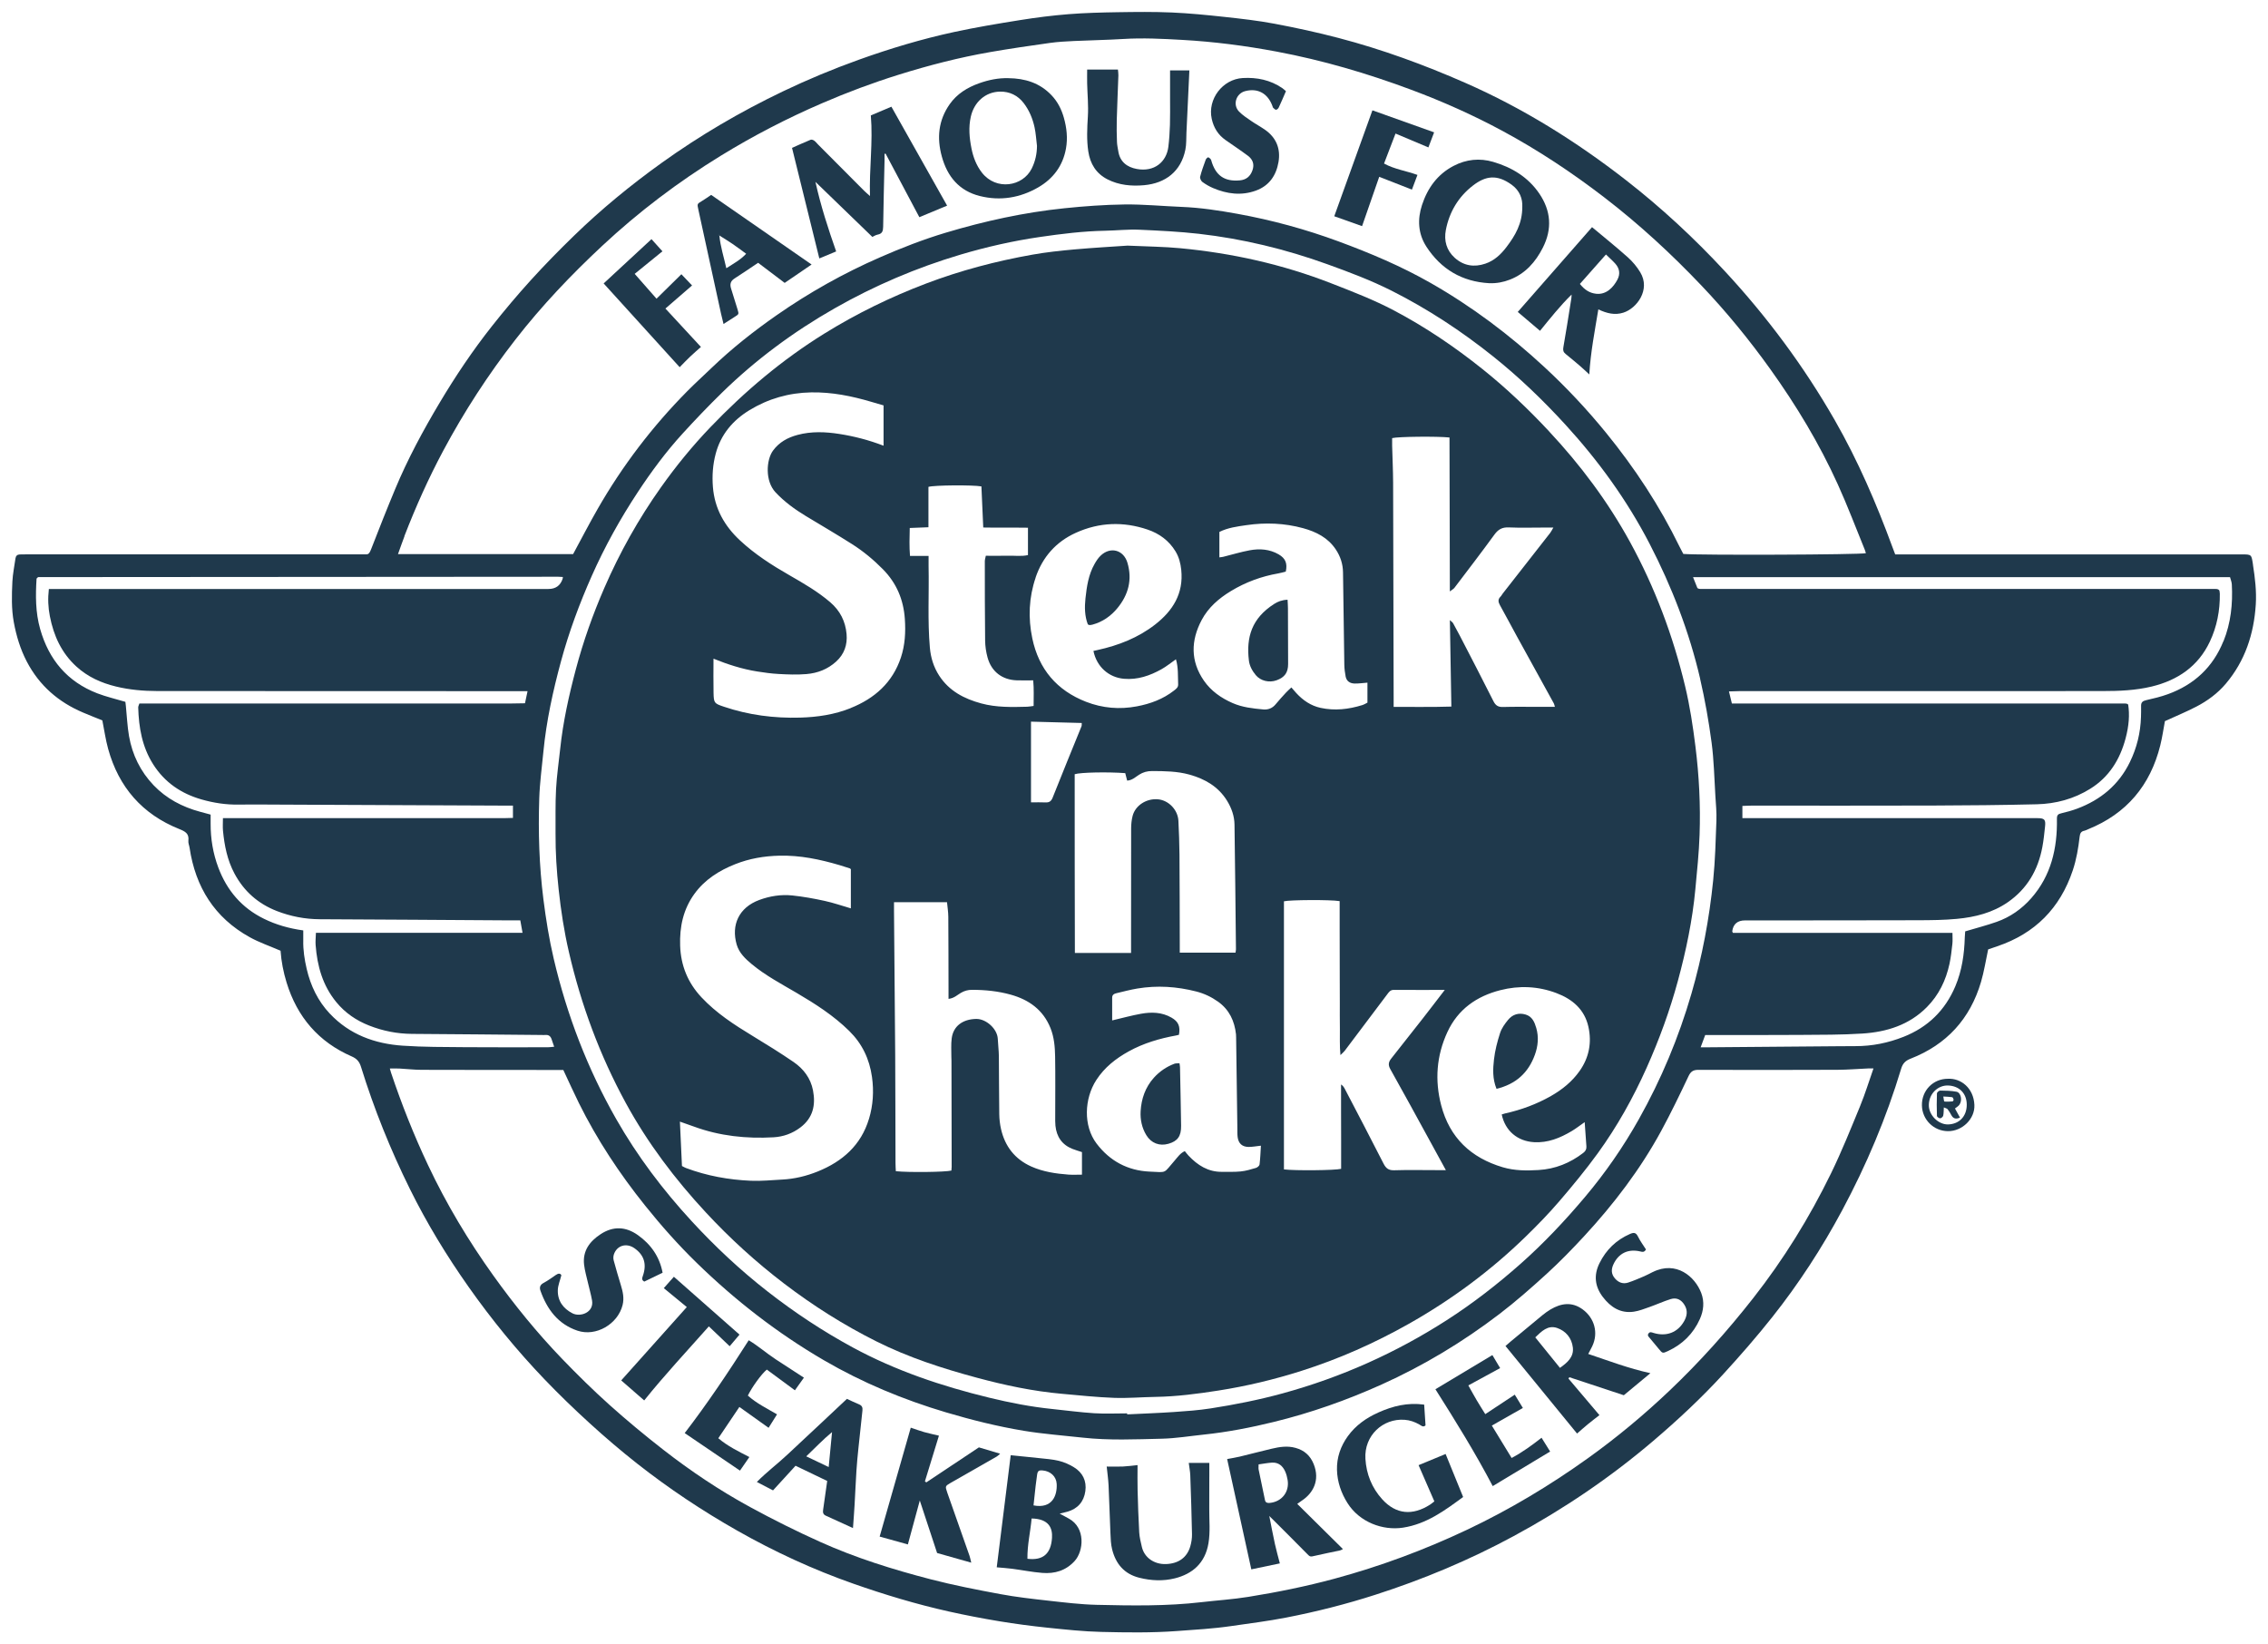 <?xml version="1.0" encoding="UTF-8"?> <svg xmlns="http://www.w3.org/2000/svg" id="Layer_1" width="951.42" height="689.72" viewBox="0 0 951.42 689.72"><defs><style>.cls-1{fill:#1f394c;stroke-width:0px;}</style></defs><path class="cls-1" d="m945.13,236.88c-.68-4.31-.48-4.34-4.89-4.34-.44,0-.88,0-1.32,0h-143.89c-.47-1.23-.82-2.14-1.16-3.06-6.75-18.34-14.44-36.23-24.18-53.22-12.99-22.66-28.47-43.48-46.21-62.6-12.78-13.78-26.54-26.54-41.38-38.09-20.86-16.23-43.14-30.15-67.38-40.8-17.27-7.59-34.96-14.07-53.22-18.85-8.88-2.33-17.87-4.28-26.9-5.98-6.98-1.31-14.06-2.11-21.12-2.87-7.29-.79-14.59-1.51-21.91-1.83-7.54-.33-15.11-.24-22.66-.12-6.9.11-13.82.28-20.7.83-6.75.54-13.49,1.39-20.18,2.46-9.28,1.48-18.57,3.03-27.75,5.01-13.6,2.94-26.92,6.94-40.02,11.64-10.84,3.89-21.46,8.31-31.85,13.28-17.85,8.54-34.87,18.51-50.95,30.05-12.94,9.29-25.23,19.37-36.66,30.47-6.22,6.04-12.3,12.24-18.12,18.65-5.67,6.25-11.12,12.72-16.35,19.34-8.03,10.16-15.24,20.91-21.88,32.04-6.97,11.69-13.43,23.65-18.67,36.23-3.46,8.29-6.76,16.64-10.01,25.02-1.09,2.82-1.4,2.35-3.56,2.39-.77.01-1.54,0-2.31,0-46.24,0-92.47,0-138.71,0-.99,0-1.98,0-2.96.04-1.02.05-1.59.62-1.74,1.64-.45,3.25-1.14,6.49-1.3,9.75-.27,5.69-.44,11.4.6,17.06,1.06,5.74,2.74,11.29,5.44,16.47,5.24,10.04,13.28,17.03,23.65,21.41,2.71,1.15,5.46,2.23,8.05,3.28.81,4.04,1.36,8.06,2.43,11.94,4.43,16.05,14.32,27.42,29.82,33.62,2.57,1.03,4.2,1.91,3.84,4.93-.11.93.35,1.92.5,2.9,2.46,16.52,10.47,29.37,25.24,37.55,3.99,2.21,8.37,3.7,12.93,5.67.31,4.44,1.17,8.93,2.53,13.35,4.45,14.47,13.42,24.93,27.33,30.99,2.11.92,3.21,2.17,3.88,4.35,5.46,17.62,12.33,34.69,20.5,51.22,7.1,14.38,15.43,28.04,24.68,41.16,9.63,13.66,20.17,26.55,31.71,38.61,6.14,6.42,12.55,12.6,19.12,18.59,6.4,5.83,13,11.48,19.8,16.83,13.29,10.45,27.33,19.81,42.06,28.16,15.59,8.84,31.79,16.32,48.69,22.25,13.12,4.6,26.44,8.62,40.02,11.65,7.04,1.57,14.13,2.93,21.25,4.11,6.68,1.1,13.41,1.99,20.15,2.69,7.51.78,15.04,1.59,22.58,1.77,10.52.25,21.05.41,31.59-.36,7.64-.56,15.29-.98,22.88-2.09,7.68-1.12,15.4-2.07,23.01-3.55,12.68-2.46,25.2-5.63,37.5-9.59,20.08-6.45,39.46-14.57,58.03-24.61,20.92-11.31,40.49-24.55,58.6-39.98,10.28-8.76,20.14-17.95,29.28-27.92,7.12-7.77,14.03-15.69,20.58-23.95,11.14-14.05,20.87-29.02,29.33-44.81,10.17-18.99,18.52-38.76,24.74-59.4.66-2.19,1.78-3.34,3.96-4.19,15.09-5.88,24.98-16.69,29.54-32.21,1.29-4.38,1.98-8.94,2.99-13.62,1.14-.39,2.47-.86,3.81-1.31,15.85-5.36,26.38-15.99,31.69-31.85,1.54-4.6,2.33-9.34,2.88-14.12.17-1.42.59-2.25,2.02-2.51.53-.1,1.02-.4,1.53-.61,16.14-6.52,26.09-18.4,30.27-35.17.87-3.48,1.36-7.05,1.95-10.18,4.62-2.11,8.98-3.91,13.15-6.07,4.7-2.43,8.97-5.58,12.41-9.65,8.08-9.57,11.78-20.87,12.56-33.22.35-5.61-.32-11.14-1.19-16.68Zm-775.5-11.97c4.75-12.28,10.12-24.29,16.33-35.9,8.75-16.38,18.84-31.89,30.25-46.56,11.01-14.17,23.33-27.12,36.41-39.33,15.27-14.25,31.88-26.82,49.69-37.76,13.66-8.39,27.87-15.74,42.6-22.09,10.47-4.52,21.14-8.52,32.02-11.91,12.64-3.95,25.46-7.26,38.52-9.53,8.29-1.44,16.62-2.65,24.96-3.82,3.35-.47,6.76-.65,10.15-.81,6.9-.33,13.81-.42,20.7-.85,8.23-.51,16.45-.08,24.63.38,13.31.74,26.55,2.45,39.69,4.92,19.32,3.63,38.06,9.14,56.46,16.01,13.18,4.92,25.98,10.63,38.34,17.3,14.99,8.09,29.13,17.48,42.64,27.86,14.66,11.26,28.19,23.75,40.9,37.13,10.36,10.91,19.86,22.54,28.63,34.77,10.95,15.28,20.64,31.33,28.41,48.46,4.07,8.97,7.55,18.21,11.28,27.33.2.49.33,1.01.49,1.53-2.52.65-69.69.91-76.59.31-.49-.95-1.07-1.99-1.59-3.06-8.35-17.14-18.75-32.94-30.78-47.71-7.99-9.81-16.62-19.01-25.88-27.59-14.61-13.53-30.44-25.44-47.78-35.32-12.33-7.03-25.33-12.51-38.62-17.42-13.8-5.09-27.93-8.94-42.38-11.56-7.74-1.4-15.54-2.6-23.43-2.91-7.99-.32-15.98-1.12-23.95-1.02-8.41.11-16.83.72-25.23,1.59-16.94,1.75-33.47,5.37-49.73,10.24-9.45,2.83-18.64,6.41-27.68,10.37-15.22,6.66-29.64,14.74-43.27,24.24-9.64,6.72-18.85,13.98-27.33,22.13-3.4,3.27-6.9,6.44-10.22,9.79-14.65,14.82-27.19,31.27-37.55,49.34-3.54,6.17-6.81,12.5-10.3,18.95h-73.46c.95-2.63,1.79-5.08,2.72-7.5Zm543.56,59.81c2.05,8.82,3.62,17.79,4.82,26.77.98,7.36,1.12,14.84,1.58,22.27.22,3.5.57,7.01.44,10.5-.3,8.32-.52,16.66-1.35,24.93-1.63,16.13-4.61,32.03-9.13,47.62-5.34,18.39-12.67,35.93-22.05,52.64-6.52,11.61-14.06,22.51-22.63,32.67-8.35,9.9-17.21,19.33-26.93,27.94-9.79,8.67-20.09,16.66-31.09,23.73-21.37,13.72-44.28,23.96-68.79,30.67-9.94,2.72-20.01,4.72-30.16,6.3-5.07.79-10.22,1.16-15.35,1.51-6.56.44-13.13.68-19.7,1,0-.14,0-.28-.01-.42-4.61,0-9.24.23-13.83-.06-5.89-.37-11.75-1.18-17.62-1.78-8.94-.91-17.74-2.64-26.45-4.75-19.87-4.83-39.14-11.28-57.19-21.06-12.56-6.81-24.43-14.66-35.7-23.45-11.46-8.93-22.03-18.82-31.86-29.49-12.07-13.1-22.78-27.26-31.63-42.76-12.09-21.18-20.74-43.72-26.29-67.44-1.92-8.19-3.25-16.5-4.31-24.87-1.78-14.08-2.2-28.19-1.74-42.33.21-6.55,1.11-13.07,1.74-19.6,1.25-12.89,4.02-25.48,7.4-37.95,3.33-12.28,7.75-24.18,12.92-35.82,5.44-12.26,11.94-23.94,19.32-35.13,5.68-8.61,11.82-16.91,18.78-24.53,5.33-5.83,10.79-11.55,16.44-17.07,14.19-13.87,30.03-25.58,47.27-35.41,16.74-9.54,34.35-17.05,52.81-22.54,10.91-3.24,21.99-5.75,33.28-7.4,9.11-1.33,18.22-2.46,27.43-2.63,4.82-.09,9.65-.64,14.45-.42,8.3.38,16.61.77,24.89,1.71,18.48,2.11,36.39,6.46,53.85,12.76,9.17,3.31,18.31,6.74,27.03,11.14,15.13,7.63,29.21,16.89,42.46,27.47,10.93,8.72,20.97,18.38,30.39,28.67,13.9,15.19,25.91,31.77,35.39,50.11,9.29,17.99,16.55,36.75,21.14,56.47ZM138.37,425.2c-5.01-5.32-8.06-11.7-9.71-18.76-.92-3.95-1.54-7.95-1.44-12.03.03-1.29,0-2.59,0-4.14-6.08-.85-11.42-2.39-16.47-4.87-9.34-4.57-15.57-11.9-19.19-21.56-2.21-5.91-3.22-12.03-3.2-18.33,0-1.2,0-2.4,0-3.82-1.55-.42-3-.81-4.45-1.2-7.45-2.01-14.12-5.52-19.47-11.11-5.51-5.76-8.93-12.74-10.31-20.58-.73-4.18-.9-8.47-1.33-12.71-.06-.63-.15-1.26-.2-1.7-4.09-1.22-8.04-2.12-11.79-3.57-12.55-4.86-20.29-14.06-23.95-26.93-2.02-7.09-1.95-14.24-1.52-21.19.32-.35.39-.44.48-.5.08-.06.19-.13.29-.13,72.69-.06,145.38-.11,218.07-.15.65,0,1.29.06,1.96.1-.05.34-.05.56-.12.77q-1.41,4.26-5.94,4.26c-68.41,0-136.83,0-205.24,0h-4.34c-.47,4.1-.3,7.76.42,11.43,1.59,8.18,4.89,15.43,11.16,21.13,4.75,4.32,10.41,6.86,16.56,8.35,5.66,1.38,11.45,1.89,17.26,1.9,50.4.04,100.81.04,151.21.05,1.29,0,2.58,0,4.2,0-.39,1.85-.7,3.29-1.08,5.08-7.72.2-15.37.06-23.02.09-7.69.02-15.37,0-23.06,0H58.47c-.21.68-.5,1.19-.49,1.68.24,8.42,1.64,16.53,6.27,23.83,4.83,7.61,11.76,12.3,20.28,14.74,5.07,1.45,10.25,2.26,15.56,2.16,4.94-.09,9.88-.01,14.82,0,32.27.14,64.54.29,96.82.43,1.08,0,2.16,0,3.45,0v5.16c-1.22.03-2.49.1-3.77.1-37.89,0-75.77,0-113.65,0h-4.24c0,2.02-.13,3.65.02,5.25.6,6.24,1.8,12.32,4.8,17.95,4,7.5,9.96,12.72,17.82,15.77,5.76,2.23,11.75,3.4,17.97,3.43,26.67.12,53.34.31,80.01.48,1.31,0,2.62,0,4.13,0,.31,1.72.58,3.29.93,5.21h-86.67c-.06,1.91-.25,3.52-.13,5.11.66,8.8,2.94,16.99,8.69,23.99,3.73,4.54,8.4,7.7,13.77,9.81,5.75,2.26,11.73,3.45,17.95,3.49,18.11.11,36.21.3,54.32.46.55,0,1.1.05,1.65,0,1.46-.14,2.24.59,2.65,1.91.29.93.63,1.84,1.04,3.02-.99.09-1.81.22-2.63.22-11.53,0-23.06.07-34.59-.03-8.77-.08-17.57-.03-26.31-.63-11.7-.8-22.28-4.63-30.56-13.42Zm642,38.62c-3.92,9.52-7.76,19.1-12.26,28.35-9.06,18.58-19.89,36.09-32.68,52.38-10.79,13.75-22.41,26.74-35.08,38.77-10.74,10.21-22.13,19.67-34.18,28.31-16.09,11.53-33,21.65-50.9,30.11-17.87,8.44-36.32,15.28-55.41,20.45-11.95,3.23-24.05,5.68-36.25,7.64-6.47,1.04-13.04,1.45-19.56,2.21-14.65,1.71-29.35,1.46-44.04,1.12-6.77-.16-13.53-1-20.27-1.75-6.73-.75-13.49-1.51-20.14-2.75-9.78-1.82-19.56-3.72-29.18-6.21-15.8-4.1-31.41-8.96-46.32-15.67-9.99-4.49-19.82-9.4-29.44-14.64-12.82-6.98-24.96-15.11-36.48-24.09-7.69-6-15.22-12.23-22.48-18.74-6.86-6.15-13.44-12.63-19.83-19.26-10.52-10.91-20.06-22.65-28.89-34.97-10.5-14.66-19.74-30.07-27.43-46.38-5.95-12.59-11.07-25.53-15.5-38.73-.17-.5-.3-1.01-.52-1.77,1.49,0,2.78-.05,4.07.01,3.06.16,6.11.53,9.17.54,18.67.06,37.33.05,56,.06,1.2,0,2.39,0,3.54,0,2.24,4.77,4.3,9.36,6.53,13.87,7.63,15.39,17.05,29.63,27.79,43.02,6.73,8.4,13.87,16.44,21.57,23.95,16.16,15.76,33.87,29.52,53.41,40.91,16.19,9.43,33.33,16.55,51.27,21.88,10.72,3.18,21.54,5.88,32.55,7.71,8.19,1.36,16.5,1.96,24.76,2.88,11.06,1.23,22.15.71,33.22.45,5.89-.14,11.75-1.12,17.62-1.73,9.92-1.04,19.68-2.94,29.35-5.31,15.58-3.81,30.62-9.12,45.24-15.71,17.59-7.92,34-17.81,49.3-29.49,6.96-5.31,13.57-11.13,20.04-17.04,5.42-4.95,10.55-10.23,15.54-15.62,12.47-13.49,23.58-28.04,32.38-44.22,4.08-7.51,7.79-15.22,11.45-22.95.96-2.03,2.04-2.66,4.21-2.65,19.44.07,38.87.06,58.31-.02,4.27-.02,8.53-.38,12.79-.57.64-.03,1.28,0,2.28,0-1.9,5.41-3.49,10.63-5.56,15.66Zm152.34-194.86c-4.41,10.95-12.3,18.23-23.28,22.22-2.97,1.08-6.07,1.82-9.16,2.52-1.45.33-2.11.93-2.09,2.39.03,1.54,0,3.07-.04,4.61-.2,6.66-1.74,12.98-4.67,18.98-4.67,9.59-12.27,15.83-22.12,19.52-2.15.8-4.38,1.4-6.61,1.93-1.39.32-1.9.73-1.87,2.38.21,12.29-2.42,23.77-10.77,33.25-3.95,4.49-8.83,7.93-14.53,9.93-4.21,1.48-8.55,2.59-13.18,3.98-.04.61-.14,1.56-.17,2.51-.2,7.05-1.19,13.95-3.96,20.51-4.27,10.11-11.53,17.18-21.74,21.22-6.48,2.56-13.21,3.92-20.19,3.9-2.42,0-4.83.02-7.25.04-17.89.15-35.78.3-53.66.44-1.17,0-2.35,0-4,0,.73-1.98,1.29-3.48,1.91-5.15,1.35,0,2.54,0,3.73,0,11.97,0,23.94.05,35.91-.04,8.77-.07,17.57,0,26.31-.57,10.16-.66,19.59-3.56,27.05-11.1,5.03-5.08,7.97-11.23,9.47-18.1.6-2.77.9-5.61,1.22-8.44.15-1.38.03-2.79.03-4.6-10.55,0-20.73,0-30.9,0-10.21,0-20.43,0-30.64,0h-30.55c-.15-.33-.31-.51-.29-.67q.62-4.55,5.37-4.55c24.27-.01,48.54,0,72.81-.07,5.37-.02,10.76-.07,16.1-.58,7.58-.72,14.89-2.53,21.31-6.97,8.12-5.62,12.67-13.49,14.48-23.04.55-2.89.85-5.84,1.16-8.78.31-2.86-.26-3.44-3.22-3.45-19.77-.01-39.53,0-59.3,0-20.21,0-40.41,0-60.62,0h-3.83v-5.12c1.38-.05,2.65-.14,3.93-.14,25.37,0,50.74.05,76.1-.03,14.48-.05,28.97-.18,43.45-.53,8-.19,15.61-2.24,22.47-6.52,7.87-4.9,12.41-12.22,14.77-21.01,1.48-5.5,1.75-10.1,1.12-14.27-.08-.08-.15-.16-.24-.22-.09-.06-.18-.12-.28-.14-.21-.05-.43-.11-.65-.11-54.91,0-109.81,0-165.08,0-.38-1.56-.75-3.09-1.23-5.07,1.7-.05,2.98-.12,4.25-.12,30.86,0,61.72,0,92.58,0,19.99,0,39.97-.03,59.96-.03,6.91,0,13.81-.27,20.56-1.9,10.89-2.64,19.47-8.44,24.37-18.81,2.99-6.33,4.29-13.08,4.2-20.09,0-.53-.14-1.05-.19-1.41-.24-.23-.31-.31-.4-.37-.09-.06-.2-.08-.3-.12-.1-.03-.21-.08-.32-.09-.22-.02-.44-.03-.66-.04-.11,0-.22,0-.33,0-.22,0-.44,0-.66,0-.11,0-.22,0-.33,0-71.27,0-142.54,0-213.82,0-.11,0-.22,0-.33,0-.11,0-.22,0-.33,0-.11,0-.22,0-.33-.01-.11,0-.22,0-.33-.03-.11-.02-.22-.05-.32-.08-.1-.04-.19-.09-.5-.24-.53-1.33-1.12-2.81-1.83-4.58h225.26c.25.96.69,1.98.75,3.03.44,8.18-.4,16.17-3.5,23.85Z"></path><path class="cls-1" d="m817.12,452.5c-6.18,0-10.97,4.9-10.88,11.12.08,6,4.92,10.81,10.91,10.86,5.98.05,11.38-5.12,11.1-11.03-.33-7.11-5.67-11.24-11.13-10.95Zm.1,19.15c-4.01.11-8.16-3.86-8.08-8.17.09-4.94,3.98-8.26,7.97-8.16,4.74.12,7.94,3.25,7.94,8.07,0,4.88-3.16,8.14-7.84,8.26Z"></path><path class="cls-1" d="m546.35,629.29c4.29-2.91,7.57-8.27,4.7-15.26-1.44-3.5-3.88-5.67-7.55-6.7-3.43-.96-6.74-.43-10.05.35-4.47,1.05-8.91,2.24-13.38,3.31-1.77.42-3.57.69-5.29,1.02,3.42,15.59,6.75,30.81,10.14,46.27,3.94-.82,7.91-1.65,11.97-2.5-.72-2.83-1.48-5.45-2.06-8.11-.86-3.92-1.59-7.86-2.37-11.79,5.18,5.18,10.4,10.32,15.52,15.55,1.62,1.65,1.47,1.68,3.86,1.11,3.4-.81,6.84-1.45,10.25-2.19.46-.1.87-.4,1.26-.58-6.44-6.37-12.72-12.58-19.16-18.95.92-.66,1.52-1.11,2.14-1.53Zm-13.67,1.12c-.96.09-1.79-.05-2.02-1.16-.9-4.28-1.8-8.55-2.67-12.84-.11-.52-.01-1.09-.01-2.16,1.97-.27,3.78-.63,5.61-.74,2.77-.16,4.54,1.4,5.58,3.8.47,1.09.79,2.28.98,3.46.83,5-2.41,9.14-7.46,9.64Z"></path><path class="cls-1" d="m667.95,564.67c2.65-5.55.96-11.78-4.02-15.43-4.56-3.34-9.1-2.57-13.51.03-2.34,1.38-4.39,3.27-6.51,4.99-3.48,2.84-6.92,5.73-10.37,8.6-.74.62-1.45,1.26-1.99,1.73,10.07,12.31,19.97,24.43,30.02,36.72,1.42-1.23,2.96-2.61,4.56-3.93,1.57-1.29,3.2-2.52,4.83-3.79-4.47-5.28-8.74-10.31-13-15.34.13-.19.26-.38.39-.56,7.65,2.53,15.29,5.05,22.84,7.55,3.58-2.97,7.17-5.95,11.15-9.25-9.19-2.01-17.52-5.2-26.08-8.07.68-1.31,1.22-2.26,1.69-3.25Zm-13.55,9.1c-3.47-4.29-6.88-8.5-10.36-12.81,2.63-2.52,5.28-5.25,9.14-3.94,3.7,1.26,6.18,4.25,6.63,8.23.45,3.95-2.28,6.29-5.42,8.52Z"></path><path class="cls-1" d="m450.48,615.43c-1.93-1.18-4.11-2.14-6.3-2.67-2.74-.67-5.61-.85-8.43-1.16-3.97-.44-7.95-.8-11.76-1.18-1.95,15.63-3.88,31.12-5.86,47,2.14.2,4.31.33,6.45.61,4.23.55,8.42,1.41,12.67,1.74,5.23.41,9.92-.95,13.62-5.06,3.7-4.11,4.63-13.85-2.5-17.73-1.24-.67-2.48-1.34-3.84-2.08,1.19-.29,2.21-.52,3.22-.8,4.37-1.24,6.93-4.21,7.55-8.61.61-4.3-1.12-7.81-4.82-10.06Zm-9.17,29.65c-.43,6.66-3.77,9.57-10.31,8.76-.08-5.84,1.27-11.34,1.76-16.9,7.25.14,8.82,3.99,8.55,8.14Zm-7.75-13.63c.31-2.84.58-5.54.89-8.24.17-1.52.39-3.03.6-4.55.24-1.67.69-2.02,2.41-1.86,3.21.29,5.66,2.5,5.82,5.66.25,4.8-1.83,10.5-9.72,8.99Z"></path><path class="cls-1" d="m397.35,625.99c-.89-2.54-.85-2.66,1.36-3.94,6.46-3.72,12.95-7.38,19.41-11.09.49-.28.89-.73,1.44-1.19-3.29-.98-6.3-1.88-8.92-2.66-7.52,5-14.79,9.84-22.05,14.68-.2-.14-.39-.28-.59-.42,1.94-6.31,3.88-12.63,5.88-19.17-2.2-.53-4.22-.94-6.2-1.5-1.94-.55-3.85-1.26-5.62-1.85-4.41,15.43-8.71,30.52-13.05,45.68,3.92,1.09,7.75,2.15,11.84,3.29,1.67-6.16,3.28-12.09,5-18.42,2.51,7.62,4.9,14.88,7.26,22.02,4.7,1.33,9.27,2.62,14.32,4.05-.31-1.25-.44-2.07-.71-2.84-3.12-8.89-6.27-17.76-9.38-26.65Z"></path><path class="cls-1" d="m595.09,614.57c2.25,5.16,4.42,10.15,6.62,15.2-.79.6-1.28,1.02-1.82,1.37-7.27,4.65-14.23,4.17-20.06-2.26-4.36-4.81-6.65-10.58-7.04-16.97-.59-9.75,7.33-17.03,16.42-16.37,2.28.16,4.25.88,6.18,1.96.79.44,1.59,1.35,2.62.39-.18-2.83-.37-5.64-.57-8.71-6.99-.97-13.19.61-19.17,3.28-5.07,2.26-9.54,5.38-12.85,9.95-3.05,4.22-4.69,8.99-4.56,14.14.13,4.98,1.72,9.67,4.41,13.93,5.05,8.02,14.79,11.61,23.26,10.31,9.98-1.53,17.63-7.27,25.25-12.86-2.53-6.2-4.94-12.14-7.35-18.04-3.8,1.57-7.59,3.13-11.35,4.69Z"></path><path class="cls-1" d="m507.31,619.51c0-1.94,0-3.89,0-5.89h-8.63c.24,1.9.58,3.58.64,5.27.3,8.21.56,16.42.72,24.64.03,1.72-.25,3.51-.74,5.17-1.35,4.53-4.81,7.16-10.14,7.36-5,.18-9.12-2.73-10.15-7.18-.47-2.02-.99-4.06-1.11-6.11-.34-5.9-.52-11.82-.68-17.73-.09-3.36-.02-6.73-.02-10.49-2.03.21-4.06.49-6.1.59-2.05.1-4.12.02-6.84.02.28,2.72.65,5.3.78,7.88.31,6.67.48,13.36.78,20.03.1,2.29.16,4.63.72,6.84,1.52,6.06,5.05,10.3,11.39,11.89,4.99,1.25,10,1.47,14.94.24,7.3-1.83,12.66-6.32,14.07-14.68.82-4.82.3-9.62.34-14.43.04-4.47.02-8.95.02-13.42Z"></path><path class="cls-1" d="m360.36,589.06c-1.71-.67-3.35-1.51-5.07-2.3-4.13,3.87-8.27,7.77-12.42,11.66-4.24,3.97-8.5,7.91-12.73,11.89-4.08,3.84-8.62,7.2-12.64,11.32,2.5,1.3,4.62,2.4,6.78,3.52,3.14-3.43,6.23-6.81,9.45-10.33,4.47,2.15,8.79,4.22,13.28,6.38-.59,4.18-1.13,8.16-1.72,12.14-.16,1.1.02,1.92,1.13,2.42,3.68,1.66,7.35,3.35,11.4,5.2.25-3.5.5-6.65.68-9.8.28-4.8.47-9.61.78-14.42.19-3.05.5-6.1.81-9.14.54-5.32,1.12-10.64,1.7-15.95.13-1.21-.15-2.08-1.43-2.58Zm-12.73,26.3c-3.1-1.48-5.99-2.85-9.41-4.48,3.73-3.53,6.86-6.91,10.82-10.17-.49,5.13-.93,9.67-1.41,14.65Z"></path><path class="cls-1" d="m322.41,598.92c1.27-2.02,2.4-3.83,3.55-5.66-4.37-2.55-8.68-4.67-12.24-7.87,1.79-3.65,5.68-9.02,7.96-10.91,3.86,2.85,7.78,5.74,11.78,8.69,1.28-1.8,2.47-3.46,3.78-5.3-4-2.6-7.93-5.13-11.84-7.7-3.88-2.55-7.39-5.66-11.31-7.99-8.6,13.48-17.29,26.49-26.86,38.94,7.75,5.26,15.4,10.45,23.19,15.74,1.31-1.89,2.57-3.72,3.94-5.69-4.66-2.41-9.16-4.59-13.03-7.89,3.01-4.47,5.87-8.7,8.84-13.12,4.29,3.06,8.25,5.89,12.26,8.75Z"></path><path class="cls-1" d="m634.12,611.55c-2.8-4.57-5.46-8.93-8.3-13.58,4.45-2.53,8.67-4.92,13.02-7.39-1.24-2.04-2.3-3.77-3.4-5.58-4.16,2.75-8.15,5.38-12.37,8.17-1.3-2.11-2.48-3.93-3.58-5.8-1.15-1.95-2.23-3.93-3.53-6.25,4.63-2.52,8.99-4.89,13.34-7.26-1.21-2.02-2.3-3.86-3.25-5.46-8.1,4.86-15.97,9.57-23.9,14.33,8.49,13.39,16.76,26.74,24.04,40.63,8.15-4.91,16.08-9.68,24.09-14.5-1.19-1.91-2.37-3.79-3.6-5.78-4.03,3.14-7.96,6.04-12.55,8.48Z"></path><path class="cls-1" d="m260.45,539.07c-1.04-3.45-2.08-6.9-3.01-10.39-.21-.79-.17-1.76.09-2.53,1.26-3.74,5.23-4.91,8.56-2.61,4.13,2.85,5.33,6.75,3.56,11.72-.31.88-.55,1.68.63,2.31,2.48-1.2,5.02-2.42,7.68-3.71-1.26-6.69-4.85-11.85-10.33-15.76-5.09-3.63-10.36-3.88-15.63-.44-4.59,3-7.65,6.99-6.98,12.82.3,2.58,1.06,5.11,1.64,7.66.56,2.45,1.27,4.86,1.7,7.33.88,5.08-4.95,7.11-8.24,5.4-3.91-2.03-6.24-5.24-6.12-9.71.05-2,.92-3.97,1.49-6.25-.41-.82-1.21-.87-2.23-.17-1.72,1.17-3.4,2.42-5.23,3.39-1.49.79-1.8,1.9-1.31,3.27,2.76,7.79,7.35,13.99,15.49,16.75,7.8,2.64,16.95-2.73,18.96-10.72.74-2.96.11-5.61-.72-8.35Z"></path><path class="cls-1" d="m693.28,533.58c-1.18.59-2.33,1.22-3.54,1.74-2.22.94-4.43,1.92-6.71,2.66-2.19.72-4.09,0-5.59-1.75-1.54-1.8-1.6-3.72-.65-5.81,2.14-4.69,6.15-6.69,11.28-5.49.93.22,1.7.44,2.41-.84-1.15-1.81-2.41-3.49-3.32-5.34-.84-1.71-1.66-1.91-3.4-1.15-5.77,2.53-9.99,6.62-12.78,12.25-2.5,5.04-1.94,9.81,1.41,14.19,3.24,4.24,7.38,6.97,12.99,6.16,2.24-.33,4.42-1.2,6.58-1.96,2.99-1.05,5.88-2.39,8.9-3.33,2.49-.77,4.44.27,5.78,2.46,1.44,2.34,1.1,4.6-.17,6.84-2.68,4.73-7.45,6.56-12.86,4.89-.76-.23-1.45-.6-2.05.22-.64.87.06,1.39.54,1.97,1.27,1.51,2.54,3.02,3.78,4.55,1.51,1.85,1.58,1.92,3.81.88,6.11-2.83,10.65-7.29,13.4-13.44,1.57-3.5,1.97-7.2.59-10.88-2.6-6.92-10.51-13.74-20.39-8.81Z"></path><path class="cls-1" d="m306.09,564.69c1.45-1.72,2.83-3.34,4.13-4.87-9.22-8.13-18.31-16.14-27.53-24.27-1.38,1.56-2.73,3.08-4.23,4.77,3.17,2.61,6.19,5.09,9.65,7.94-9.3,10.4-18.39,20.57-27.51,30.76,3.12,2.72,6.3,5.49,9.64,8.4,8.53-10.65,17.85-20.59,27.12-31.06,3.07,2.93,5.83,5.56,8.73,8.32Z"></path><path class="cls-1" d="m350.77,105.48c-3.34-9.53-6.42-18.94-8.7-29.2,8.2,7.93,15.98,15.46,23.87,23.09.64-.28,1.4-.8,2.23-.96,1.94-.36,2.28-1.52,2.31-3.31.12-9.2.38-18.41.58-27.61.02-.99,0-1.99,0-2.98l.46-.03c4.72,8.89,9.44,17.77,14.14,26.62,3.85-1.6,7.65-3.18,11.65-4.84-7.83-13.9-15.59-27.69-23.37-41.5-2.97,1.25-5.85,2.47-8.63,3.65.95,11.3-.71,22.32-.36,33.82-1.07-.96-1.81-1.58-2.5-2.26-6.43-6.45-12.86-12.9-19.28-19.36-.54-.54-1.01-1.18-1.63-1.62-.39-.28-1.08-.52-1.47-.37-2.7,1.1-5.35,2.32-7.82,3.41,3.84,15.57,7.63,30.92,11.45,46.37,2.31-.96,4.59-1.9,7.06-2.93Z"></path><path class="cls-1" d="m411.11,82.24c8.55,2.12,16.8.75,24.4-3.63,6.26-3.62,10.35-9.02,11.66-16.28.79-4.4.32-8.71-.89-12.98-1-3.54-2.62-6.72-5.17-9.4-4.92-5.19-11.14-7.09-18.08-7.16-4.23-.13-8.32.73-12.24,2.12-4.92,1.75-9.3,4.39-12.4,8.8-4.74,6.77-5.44,14.11-3.3,21.92,2.32,8.48,7.32,14.45,16.01,16.61Zm-3.85-33.32c1.37-6.06,6.05-10.38,12.24-10.49,4.01-.07,7.45,1.56,9.96,4.84,2.31,3.02,3.73,6.46,4.53,10.12.56,2.55.69,5.19,1.02,7.79-.02,3.38-.72,6.52-2.22,9.54-3.73,7.53-14.91,9.33-20.87,1.7-2.34-3-3.66-6.49-4.39-10.17-.88-4.41-1.29-8.84-.27-13.34Z"></path><path class="cls-1" d="m598.33,103.41c6.16,9.51,14.99,14.73,26.37,15.38,3.06.11,5.93-.41,8.73-1.51,6.48-2.54,10.74-7.38,13.8-13.42,3.98-7.84,3.4-15.47-1.5-22.67-4.7-6.91-11.53-11.01-19.38-13.3-5.65-1.65-11.26-1.08-16.57,1.69-6.82,3.56-10.94,9.36-13.26,16.44-1.96,5.97-1.65,12.03,1.82,17.39Zm8.2-6.94c1.46-7.59,5.3-13.97,11.38-18.65,5.36-4.13,10.12-4.75,16.24-.33,3.43,2.47,4.59,5.96,4.45,9.18.04,7.14-3.01,12.17-6.61,16.92-2.33,3.08-5.1,5.72-8.88,7-4.74,1.61-9.13.9-12.86-2.46-3.44-3.1-4.58-7.19-3.72-11.66Z"></path><path class="cls-1" d="m646.04,138.76c4.27-5.25,8.43-10.48,13.23-15.2.02,1.2-.19,2.26-.37,3.33-1.01,6.25-1.95,12.52-3.07,18.75-.23,1.29-.02,2.06.94,2.83,2.05,1.65,4.06,3.34,6.06,5.05,1.21,1.04,2.37,2.15,3.88,3.54.55-9.44,2.3-18.23,3.79-27.28,3.59,1.68,6.89,2.5,10.48,1.37,5.64-1.77,11.53-9.62,7.11-16.93-1.39-2.31-3.2-4.48-5.21-6.28-4.89-4.37-10.02-8.48-15.02-12.66-10.41,11.88-20.78,23.71-31.16,35.56,3.12,2.65,6.18,5.25,9.33,7.92Zm27.66-32.01c1.43,1.4,2.75,2.55,3.91,3.84,1.78,1.99,2.17,4.28.91,6.68-1.68,3.18-4.59,6.43-8.96,5.95-2.8-.31-4.86-1.71-6.8-4.12,3.74-4.22,7.28-8.22,10.94-12.36Z"></path><path class="cls-1" d="m456.36,48.8c-.3,4.94-.56,9.84.18,14.74.79,5.17,3.27,9.25,8.05,11.69,4.85,2.47,10.11,2.93,15.38,2.45,8.97-.82,15.44-5.79,17.29-14.89.48-2.34.33-4.8.45-7.21.41-8.61.82-17.22,1.23-26.06h-8.1c0,4.13,0,8.06,0,11.99,0,3.62.06,7.25-.05,10.87-.1,3.06-.29,6.12-.66,9.16-.78,6.4-5.91,10.71-13.28,9.33-4.04-.75-7.05-2.99-7.73-7.44-.2-1.29-.51-2.58-.55-3.88-.11-3.07-.18-6.15-.09-9.22.17-6.24.47-12.48.68-18.72.03-.83-.13-1.66-.19-2.42h-12.91c0,2.11-.04,3.97,0,5.83.11,4.6.58,9.21.3,13.78Z"></path><path class="cls-1" d="m302.51,131.73c.29,1.32.64,2.63,1.01,4.17,1.78-1.15,3.23-2.1,4.7-3.01,1.77-1.11,1.79-1.1,1.18-3.1-.89-2.93-1.8-5.85-2.72-8.77-.56-1.77-.25-3.13,1.45-4.21,3.31-2.1,6.54-4.34,9.9-6.58,3.85,2.91,7.57,5.73,11.14,8.43,3.91-2.67,7.51-5.13,11.29-7.71-14.19-9.83-28.2-19.54-42.13-29.2-1.35.9-2.59,1.8-3.9,2.58-2.02,1.21-2,1.17-1.48,3.56,3.2,14.62,6.37,29.24,9.56,43.86Zm-.82-33.18c.05.07.06.16.09.24,1.83,1.16,3.69,2.27,5.48,3.49,1.89,1.29,3.71,2.68,5.75,4.16-2.35,2.55-5.22,4.07-8.32,6.07-1.04-4.72-2.49-9.09-2.91-13.71-.09-.1-.18-.21-.26-.31.06.02.15.02.18.06Z"></path><path class="cls-1" d="m508.92,78.9c5.82,2.47,11.81,3.26,17.9,1.06,5.61-2.03,8.55-6.37,9.51-12.01.94-5.54-.92-10.17-5.59-13.47-1.88-1.32-3.92-2.4-5.81-3.71-1.79-1.24-3.68-2.44-5.18-4-2.74-2.86-1.22-7.56,2.61-8.55,5.32-1.37,9.53.97,11.46,6.36.07.21.1.47.24.6.38.34.82.86,1.23.86.39,0,.93-.5,1.13-.92,1.02-2.17,1.95-4.39,3.03-6.88-.56-.47-1.03-.94-1.56-1.3-5.01-3.4-10.56-4.54-16.55-4.21-8.44.47-14.86,8.86-13.02,17.14.82,3.7,2.66,6.68,5.77,8.86,3.14,2.2,6.34,4.32,9.41,6.61,2.02,1.51,2.8,3.55,1.9,6.1-.9,2.55-2.61,3.97-5.29,4.22-6.5.59-10.24-2.07-12.02-8.47-.14-.5-.72-.99-1.21-1.2-.2-.08-.91.54-1.07.96-.86,2.36-1.73,4.73-2.35,7.16-.16.63.35,1.77.91,2.19,1.4,1.03,2.95,1.92,4.55,2.6Z"></path><path class="cls-1" d="m578.58,74.17c4.9,1.91,9.25,3.61,13.72,5.36.77-2.04,1.49-3.95,2.32-6.16-4.72-1.7-9.62-2.37-14.02-4.77,1.63-4.25,3.19-8.31,4.82-12.58,4.77,2.01,9.28,3.91,13.79,5.81.83-2.19,1.6-4.2,2.4-6.32-8.72-3.11-17.32-6.17-25.88-9.23-5.31,14.75-10.64,29.53-16.01,44.43,3.8,1.35,7.75,2.75,11.67,4.14,2.39-6.87,4.71-13.55,7.19-20.68Z"></path><path class="cls-1" d="m289.54,149.57c1.47-1.4,3.02-2.71,4.5-4.04-5.03-5.44-9.85-10.65-14.9-16.11,3.91-3.38,7.52-6.51,11.18-9.68-1.54-1.61-2.99-3.14-4.48-4.71-3.54,3.49-6.88,6.77-10.43,10.26-3.14-3.57-6.07-6.9-9.16-10.42,3.99-3.25,7.79-6.33,11.64-9.46-1.56-1.73-3.06-3.41-4.59-5.1-6.74,6.24-13.38,12.39-20.07,18.58,10.63,11.72,21.2,23.36,31.89,35.13,1.5-1.51,2.92-3.03,4.43-4.46Z"></path><path class="cls-1" d="m649.82,180.91c-8.7-9.31-17.91-18.09-27.88-26.06-11.68-9.35-24.01-17.69-37.25-24.67-8.45-4.45-17.34-7.87-26.24-11.34-20.45-7.98-41.63-12.67-63.42-14.73-6.76-.64-13.57-.69-22.05-1.08-6.32.44-14.31.88-22.27,1.59-5.88.53-11.77,1.16-17.58,2.19-15.22,2.7-30.13,6.62-44.61,12.11-14.91,5.66-29.17,12.61-42.73,21.02-17.64,10.94-33.36,24.2-47.7,39.17-7.61,7.94-14.54,16.42-20.89,25.39-9.35,13.2-17.23,27.25-23.67,42.08-4.81,11.07-8.84,22.41-11.94,34.08-2.93,11.01-5.39,22.1-6.59,33.44-.6,5.65-1.44,11.3-1.74,16.97-.33,6.22-.17,12.47-.21,18.7-.04,7.79.46,15.54,1.3,23.29.95,8.83,2.29,17.58,4.29,26.21,5.12,22.21,12.98,43.42,23.92,63.46,9.15,16.75,20.58,31.86,33.53,45.82,10.09,10.88,21.03,20.84,32.85,29.86,12.17,9.28,25.03,17.41,38.7,24.25,13.48,6.75,27.76,11.37,42.28,15.27,11.63,3.13,23.4,5.63,35.42,6.7,7.3.65,14.6,1.44,21.92,1.71,5.79.22,11.61-.31,17.42-.4,8.89-.14,17.67-1.29,26.44-2.66,11.81-1.85,23.4-4.62,34.78-8.24,15.73-4.99,30.74-11.65,45.11-19.76,17.96-10.14,34.4-22.32,49.17-36.72,4.79-4.67,9.48-9.48,13.83-14.55,5.64-6.57,11.17-13.26,16.25-20.26,8.13-11.21,14.86-23.27,20.53-35.94,5.29-11.83,9.71-23.95,13.1-36.45,3.41-12.58,6.08-25.31,7.3-38.31.71-7.62,1.52-15.26,1.78-22.9.43-12.39-.2-24.74-1.74-37.07-1.06-8.48-2.33-16.91-4.32-25.21-5.08-21.2-12.67-41.46-23.16-60.6-9.29-16.93-20.77-32.27-33.93-46.34Zm-41.76,2.6c.05,21.29.1,42.62.15,64.57,1-.77,1.57-1.05,1.91-1.5,5.63-7.42,11.31-14.81,16.79-22.34,1.58-2.17,3.25-3.12,5.97-3.01,5.04.22,10.1.06,15.15.06h3.61c-.6,1.01-.91,1.69-1.36,2.27-6.61,8.47-13.24,16.92-19.86,25.38-.34.43-.57.96-.96,1.33-1.15,1.13-.98,2.24-.25,3.55,2.4,4.31,4.7,8.68,7.07,13,5.17,9.42,10.37,18.82,15.55,28.23.15.27.19.6.45,1.44-2.79,0-5.19,0-7.59,0-4.72,0-9.44-.08-14.16.06-2.02.06-3.11-.59-4.04-2.44-4.62-9.21-9.39-18.35-14.12-27.51-.91-1.75-1.85-3.49-2.81-5.21-.19-.34-.57-.56-1.34-1.28.21,12.37.41,24.16.62,36.27-8.19.26-16.02.09-24.21.14,0-1.5,0-2.68,0-3.86-.07-30.08-.12-60.15-.22-90.23-.02-5.15-.28-10.29-.41-15.44-.03-1.09,0-2.18,0-3.22,2.47-.63,18.74-.81,24.07-.26Zm-136.02,140.81c.24.95.51,1.97.8,3.11,2.06-.1,3.44-1.47,4.94-2.43,1.75-1.12,3.52-1.59,5.56-1.58,5.27.03,10.52.07,15.65,1.5,6.55,1.83,12.13,5.05,15.79,11.01,1.86,3.04,3.04,6.37,3.09,9.93.26,17.44.42,34.88.61,52.32,0,.42-.11.84-.19,1.41h-23.38c0-1.28,0-2.45,0-3.63-.03-12.51-.03-25.03-.12-37.54-.03-4.71-.23-9.42-.45-14.12-.22-4.6-4.08-8.61-8.54-9.02-4.83-.45-9.52,2.53-10.67,6.96-.43,1.67-.61,3.46-.62,5.19-.04,16.14-.03,32.27-.03,48.41,0,1.19,0,2.38,0,3.89h-23.57c-.1-25.07-.05-50.05-.08-74.98,2.42-.78,13.89-1.01,21.21-.45Zm-30.41,10.16c-.65,1.65-1.48,2.19-3.13,2.1-1.86-.1-3.72-.02-6-.02v-33.86c7.03.18,14.07.37,21.29.56-.04.59.04,1.03-.1,1.38-4.03,9.95-8.13,19.86-12.07,29.84Zm-7.2-92.24c2.95-8.64,8.59-15,16.9-18.76,9.8-4.43,19.92-4.8,30.1-1.34,4.91,1.67,8.95,4.62,11.69,9.13,1.45,2.38,2.12,4.99,2.41,7.77,1.03,9.9-3.52,17.14-10.95,22.92-7.13,5.55-15.36,8.76-24.13,10.69-.52.11-1.04.23-1.76.39,1.38,6.71,6.51,11.14,12.82,11.68,5.73.49,10.83-1.29,15.68-3.98,2.09-1.16,3.97-2.71,6.11-4.2,1.04,3.44.78,7,.93,10.52.05,1.3-.88,1.93-1.74,2.6-4.6,3.6-9.92,5.55-15.57,6.62-7.26,1.38-14.41.77-21.3-1.9-12.3-4.78-19.86-13.71-22.57-26.59-1.81-8.6-1.45-17.18,1.41-25.55Zm-52.78-20.77c2.7-.11,5.16-.21,7.83-.31v-16.94c2.53-.73,18.51-.85,22.22-.19.25,5.59.5,11.23.77,17.24,6.32.13,12.43-.01,18.76.09v11.47c-2.77.65-5.72.18-8.63.27-2.95.08-5.91.02-9.05.02-.17.89-.42,1.6-.42,2.32,0,11.08,0,22.17.13,33.25.03,2.38.39,4.82,1.02,7.11,1.63,5.94,6.15,9.37,12.26,9.57,2.18.07,4.37.01,6.89.01.35,3.61.17,7.07.17,10.73-.98.12-1.82.3-2.67.33-6.47.17-12.93.34-19.27-1.38-7.19-1.94-13.5-5.22-17.68-11.67-2.3-3.55-3.52-7.47-3.9-11.71-1-11.39-.3-22.8-.54-34.2-.03-1.29,0-2.58,0-4.3h-7.8c-.31-3.94-.21-7.69-.1-11.7Zm-17.12,247.84c-3.3,11.02-11.09,17.87-21.45,22.06-4.79,1.94-9.79,3.15-14.98,3.41-4.37.22-8.76.69-13.12.5-9.33-.4-18.47-2.06-27.26-5.36-.5-.19-.97-.48-1.64-.83-.29-6.26-.57-12.25-.86-18.61,2.31.82,4.14,1.44,5.96,2.1,10.77,3.95,21.94,5.11,33.31,4.47,4.11-.23,7.91-1.59,11.26-4.12,5.28-3.99,6.49-9.35,5.31-15.53-.99-5.15-3.98-9.06-8.15-11.93-5.6-3.84-11.38-7.41-17.19-10.94-7.71-4.68-15.25-9.56-21.46-16.2-5.7-6.09-8.66-13.27-8.94-21.66-.27-7.92,1.3-15.27,6-21.75,4.33-5.97,10.33-9.74,17.06-12.42,5.96-2.37,12.14-3.43,18.59-3.58,8.68-.2,16.97,1.54,25.19,3.96,1.46.43,2.91.91,4.36,1.37.1.03.17.14.41.36v16.41c-3.7-1.07-7.28-2.33-10.97-3.13-4.48-.98-9.01-1.8-13.56-2.28-4.73-.5-9.43.24-13.89,1.89-8.62,3.19-11.82,10.56-9.48,18.68,1.01,3.5,3.6,5.97,6.32,8.23,5.77,4.79,12.39,8.28,18.81,12.05,7.86,4.62,15.53,9.52,22.07,15.96,5.42,5.33,8.51,11.75,9.57,19.34.83,6,.46,11.82-1.25,17.52Zm-7.66-172.29c-6.78,2.72-13.9,3.78-21.18,3.99-10.94.31-21.63-1.06-32.01-4.57-4.06-1.37-4.25-1.54-4.35-5.79-.11-4.71-.02-9.42-.02-14.36,5.86,2.37,11.99,4.37,18.4,5.38,2.91.46,5.85.87,8.79,1.03,3.92.22,7.85.38,11.78.05,4.74-.4,8.94-2.04,12.48-5.25,3.42-3.11,4.78-7.07,4.37-11.56-.48-5.33-2.7-9.77-6.88-13.35-5.21-4.46-11.09-7.86-16.98-11.24-7.45-4.26-14.66-8.88-20.93-14.75-6.43-6.01-10.56-13.25-11.28-22.33-.38-4.78-.04-9.39,1.17-13.95,2.13-8.05,7.19-14.03,14.16-18.27,7.9-4.81,16.52-7.29,25.89-7.46,8.67-.15,16.97,1.52,25.19,3.95,1.67.49,3.35.98,5.18,1.51v16.91c-6.12-2.35-12.25-3.95-18.52-4.93-5.86-.92-11.77-1.16-17.58.4-4.1,1.1-7.67,3.02-10.29,6.6-2.82,3.87-3.4,12.72,1.08,17.49,3.73,3.97,8.04,7.11,12.65,9.9,6.47,3.91,13.01,7.73,19.39,11.78,4.73,3,9.04,6.56,12.99,10.57,5.73,5.81,8.65,12.74,9.21,20.84.38,5.52.09,10.94-1.65,16.18-3.5,10.52-11.02,17.18-21.07,21.2Zm96.97,195.7c-1.95,0-3.78.11-5.6-.02-5.36-.4-10.67-1.18-15.63-3.4-6.9-3.1-11.05-8.47-12.7-15.77-.45-2.01-.69-4.11-.72-6.17-.12-8.12-.08-16.25-.17-24.37-.03-2.4-.35-4.8-.45-7.21-.19-4.26-4.93-8.46-9.07-8.38-5.56.1-9.57,2.92-10.26,8.1-.34,2.57-.13,5.21-.15,7.82,0,.55.05,1.1.05,1.64.03,14.82.06,29.64.08,44.46,0,.54-.07,1.07-.11,1.58-2.4.65-17.92.84-23.31.27-.05-1.11-.14-2.27-.14-3.44-.05-15.15-.04-30.3-.13-45.45-.13-20.08-.33-40.15-.5-60.23-.01-1.18,0-2.36,0-3.71h22.24c.19,2.08.53,4.11.54,6.14.07,10.21.07,20.42.09,30.63,0,1.18,0,2.37,0,3.77,2.31-.22,3.65-1.63,5.19-2.52,1.49-.87,2.94-1.26,4.65-1.27,5.51,0,10.95.55,16.24,2.02,7.67,2.13,13.64,6.39,16.71,14.06,1.53,3.84,1.86,7.89,1.93,11.92.14,8.34.04,16.69.04,25.03,0,1.32-.04,2.64.09,3.95.47,4.65,2.75,8.02,7.18,9.76,1.22.48,2.48.84,3.95,1.33v9.45Zm74.55-4.29c-.07.56-.9,1.27-1.52,1.46-2.09.62-4.21,1.26-6.37,1.48-2.61.27-5.26.14-7.89.17-5.81.07-10.22-2.77-14.04-6.81-.52-.55-.96-1.16-1.55-1.88-1.95.87-3.03,2.57-4.29,4-4.81,5.43-2.88,4.96-10.53,4.59-9.13-.43-16.62-4.42-22.19-11.76-5.69-7.5-5.12-18.9-.13-26.63,3.44-5.33,8.22-9.06,13.65-12.06,6.2-3.42,12.91-5.39,19.84-6.65.42-.08.83-.19,1.19-.28.65-3.51-.21-5.54-3.12-7.21-4.02-2.31-8.4-2.41-12.78-1.62-3.95.71-7.84,1.79-12.11,2.79,0-3.23,0-6.39,0-9.55,0-1.29.92-1.66,1.9-1.89,2.87-.68,5.73-1.44,8.64-1.93,8.32-1.39,16.58-.85,24.74,1.24,3.31.85,6.36,2.28,9.17,4.29,4.7,3.37,6.88,8.08,7.5,13.66.05.43.04.88.05,1.32.17,12.72.34,25.44.52,38.15.02,1.21-.04,2.43.11,3.62.35,2.71,1.9,4.14,4.62,4.16,1.6,0,3.21-.31,5.15-.52-.17,2.71-.26,5.31-.57,7.88Zm1.51-190.85c-4.36-.4-8.73-.88-12.8-2.66-4.82-2.1-9.06-5.07-12.06-9.4-5.68-8.21-5.51-16.85-.94-25.46,2.8-5.27,7.21-9.07,12.26-12.13,6.15-3.73,12.8-6.18,19.89-7.41,1.07-.19,2.12-.5,3.13-.75.75-3.44-.1-5.55-2.98-7.23-3.79-2.19-7.95-2.49-12.12-1.72-3.75.69-7.42,1.82-11.13,2.74-.41.1-.85.13-1.62.24v-10.67c3.55-1.79,7.5-2.29,11.34-2.85,7.97-1.17,15.96-.86,23.76,1.27,5.48,1.5,10.46,3.98,13.75,8.95,1.92,2.9,2.97,6.08,3.01,9.58.17,12.94.33,25.88.55,38.82.03,1.62.25,3.26.55,4.86.39,2.03,1.89,2.93,3.81,2.96,1.72.03,3.45-.23,5.34-.37v8.38c-.63.31-1.36.78-2.16,1.03-5.73,1.78-11.56,2.45-17.48,1.17-4.1-.89-7.41-3.17-10.22-6.22-.65-.71-1.26-1.45-2.05-2.35-.87.82-1.6,1.44-2.24,2.14-1.48,1.62-2.98,3.23-4.36,4.92-1.38,1.7-3.21,2.35-5.24,2.17Zm72.08,193.24c-5.71,0-11.42-.12-17.12.06-2.35.07-3.46-.81-4.49-2.83-5.3-10.46-10.78-20.84-16.19-31.24-.35-.66-.71-1.32-1.61-1.92,0,3.82,0,7.63,0,11.44,0,4.06.02,8.12.03,12.18,0,3.94,0,7.88,0,11.77-2.45.65-19.39.82-23.99.24v-112.45c2.22-.61,19.44-.74,23.37-.08,0,3.53,0,7.12,0,10.72,0,3.51.02,7.02.02,10.54,0,3.62,0,7.24.02,10.87,0,3.51.02,7.02.03,10.54,0,3.62-.03,7.24.03,10.87.05,3.45-.16,6.91.23,11.05.94-.94,1.42-1.31,1.77-1.78,5.95-7.87,11.88-15.75,17.8-23.64.73-.97,1.33-1.95,2.8-1.94,7.01.05,14.03.02,21.4.02-3.27,4.25-6.31,8.25-9.41,12.21-4.32,5.53-8.66,11.04-13.02,16.53-1.13,1.42-1.44,2.65-.44,4.44,5.53,9.84,10.92,19.76,16.35,29.66,2.21,4.02,4.4,8.05,6.98,12.76h-4.57Zm41.51-11.72c5.86.35,10.96-1.76,15.83-4.65,1.78-1.06,3.42-2.35,5.45-3.76.25,3.52.47,6.83.72,10.15.09,1.21-.36,2.02-1.34,2.77-5.54,4.26-11.77,6.76-18.74,7.17-5.03.3-10.04.31-15-1.16-13.38-3.97-22.28-12.4-25.83-25.96-2.75-10.49-1.99-20.85,2.61-30.78,4.43-9.56,12.28-15.01,22.19-17.54,7.9-2.02,15.86-1.68,23.55,1.23,6.72,2.54,11.8,6.86,13.41,14.18,1.45,6.62.27,12.84-3.68,18.45-3.16,4.49-7.31,7.84-12.03,10.53-6.05,3.44-12.5,5.82-19.28,7.32-.41.09-.81.25-1.39.42,1.47,6.93,6.66,11.22,13.54,11.63Z"></path><path class="cls-1" d="m820.72,457.93c-2.23-.43-4.55-.45-6.84-.48-.46,0-1.32.72-1.34,1.14-.12,3.17-.11,6.36,0,9.53.01.36.89.98,1.35.96.46-.02,1.16-.61,1.27-1.07.25-1.03.19-2.13.27-3.5.72.33,1.31.42,1.59.76.61.76,1.1,1.63,1.57,2.5.83,1.53,1.96,1.74,3.62,1.01-.78-1.4-1.46-2.63-2.11-3.81.65-.53,1.36-.92,1.81-1.51,1.39-1.81.75-5.15-1.18-5.53Zm-1.64,4.06c-1.14.1-2.3.17-3.43.05-.17-.02-.24-1.07-.44-2.1,1.6.1,2.68.11,3.72.29.26.04.52.63.6,1.01.04.22-.26.73-.45.75Z"></path><path class="cls-1" d="m540.29,255.12c0-1.07-.09-2.14-.16-3.56-2.43.11-4.13.8-5.69,1.81-9.31,5.99-11.71,13.87-10.53,23.7.28,2.31,1.42,4.37,2.93,6.17,2.01,2.38,5.58,3.23,8.68,2.11,3.42-1.23,4.85-3.25,4.84-6.85-.02-7.79-.03-15.58-.07-23.37Z"></path><path class="cls-1" d="m494.79,445.98c-.89.08-1.58,0-2.15.22-3.33,1.26-6.21,3.22-8.59,5.86-3.59,3.99-5.26,8.83-5.56,14.05-.2,3.5.52,6.97,2.4,10.06,2.04,3.35,5.51,4.68,9.29,3.59,3.83-1.1,5.35-3.18,5.29-7.52-.11-8.2-.3-16.4-.46-24.59,0-.42-.11-.85-.22-1.66Z"></path><path class="cls-1" d="m457.01,262.19c.43-.01.87-.07,1.28-.18,4.27-1.16,7.73-3.6,10.49-6.96,4.59-5.59,6.27-11.92,4.18-18.99-1.62-5.47-7.22-6.92-11.31-2.93-1,.97-1.79,2.2-2.48,3.42-2.55,4.46-3.28,9.46-3.82,14.44-.39,3.67-.35,7.4.99,10.9.28.13.48.29.68.29Z"></path><path class="cls-1" d="m643.87,442.45c1.33-3.66,1.69-7.45.59-11.25-.71-2.45-1.7-4.82-4.46-5.64-2.91-.87-5.49-.06-7.36,2.22-1.36,1.66-2.71,3.52-3.36,5.52-1.17,3.61-2.13,7.35-2.56,11.11-.45,3.96-.66,8.05,1.06,12.3,8.15-1.95,13.36-6.74,16.09-14.26Z"></path></svg> 